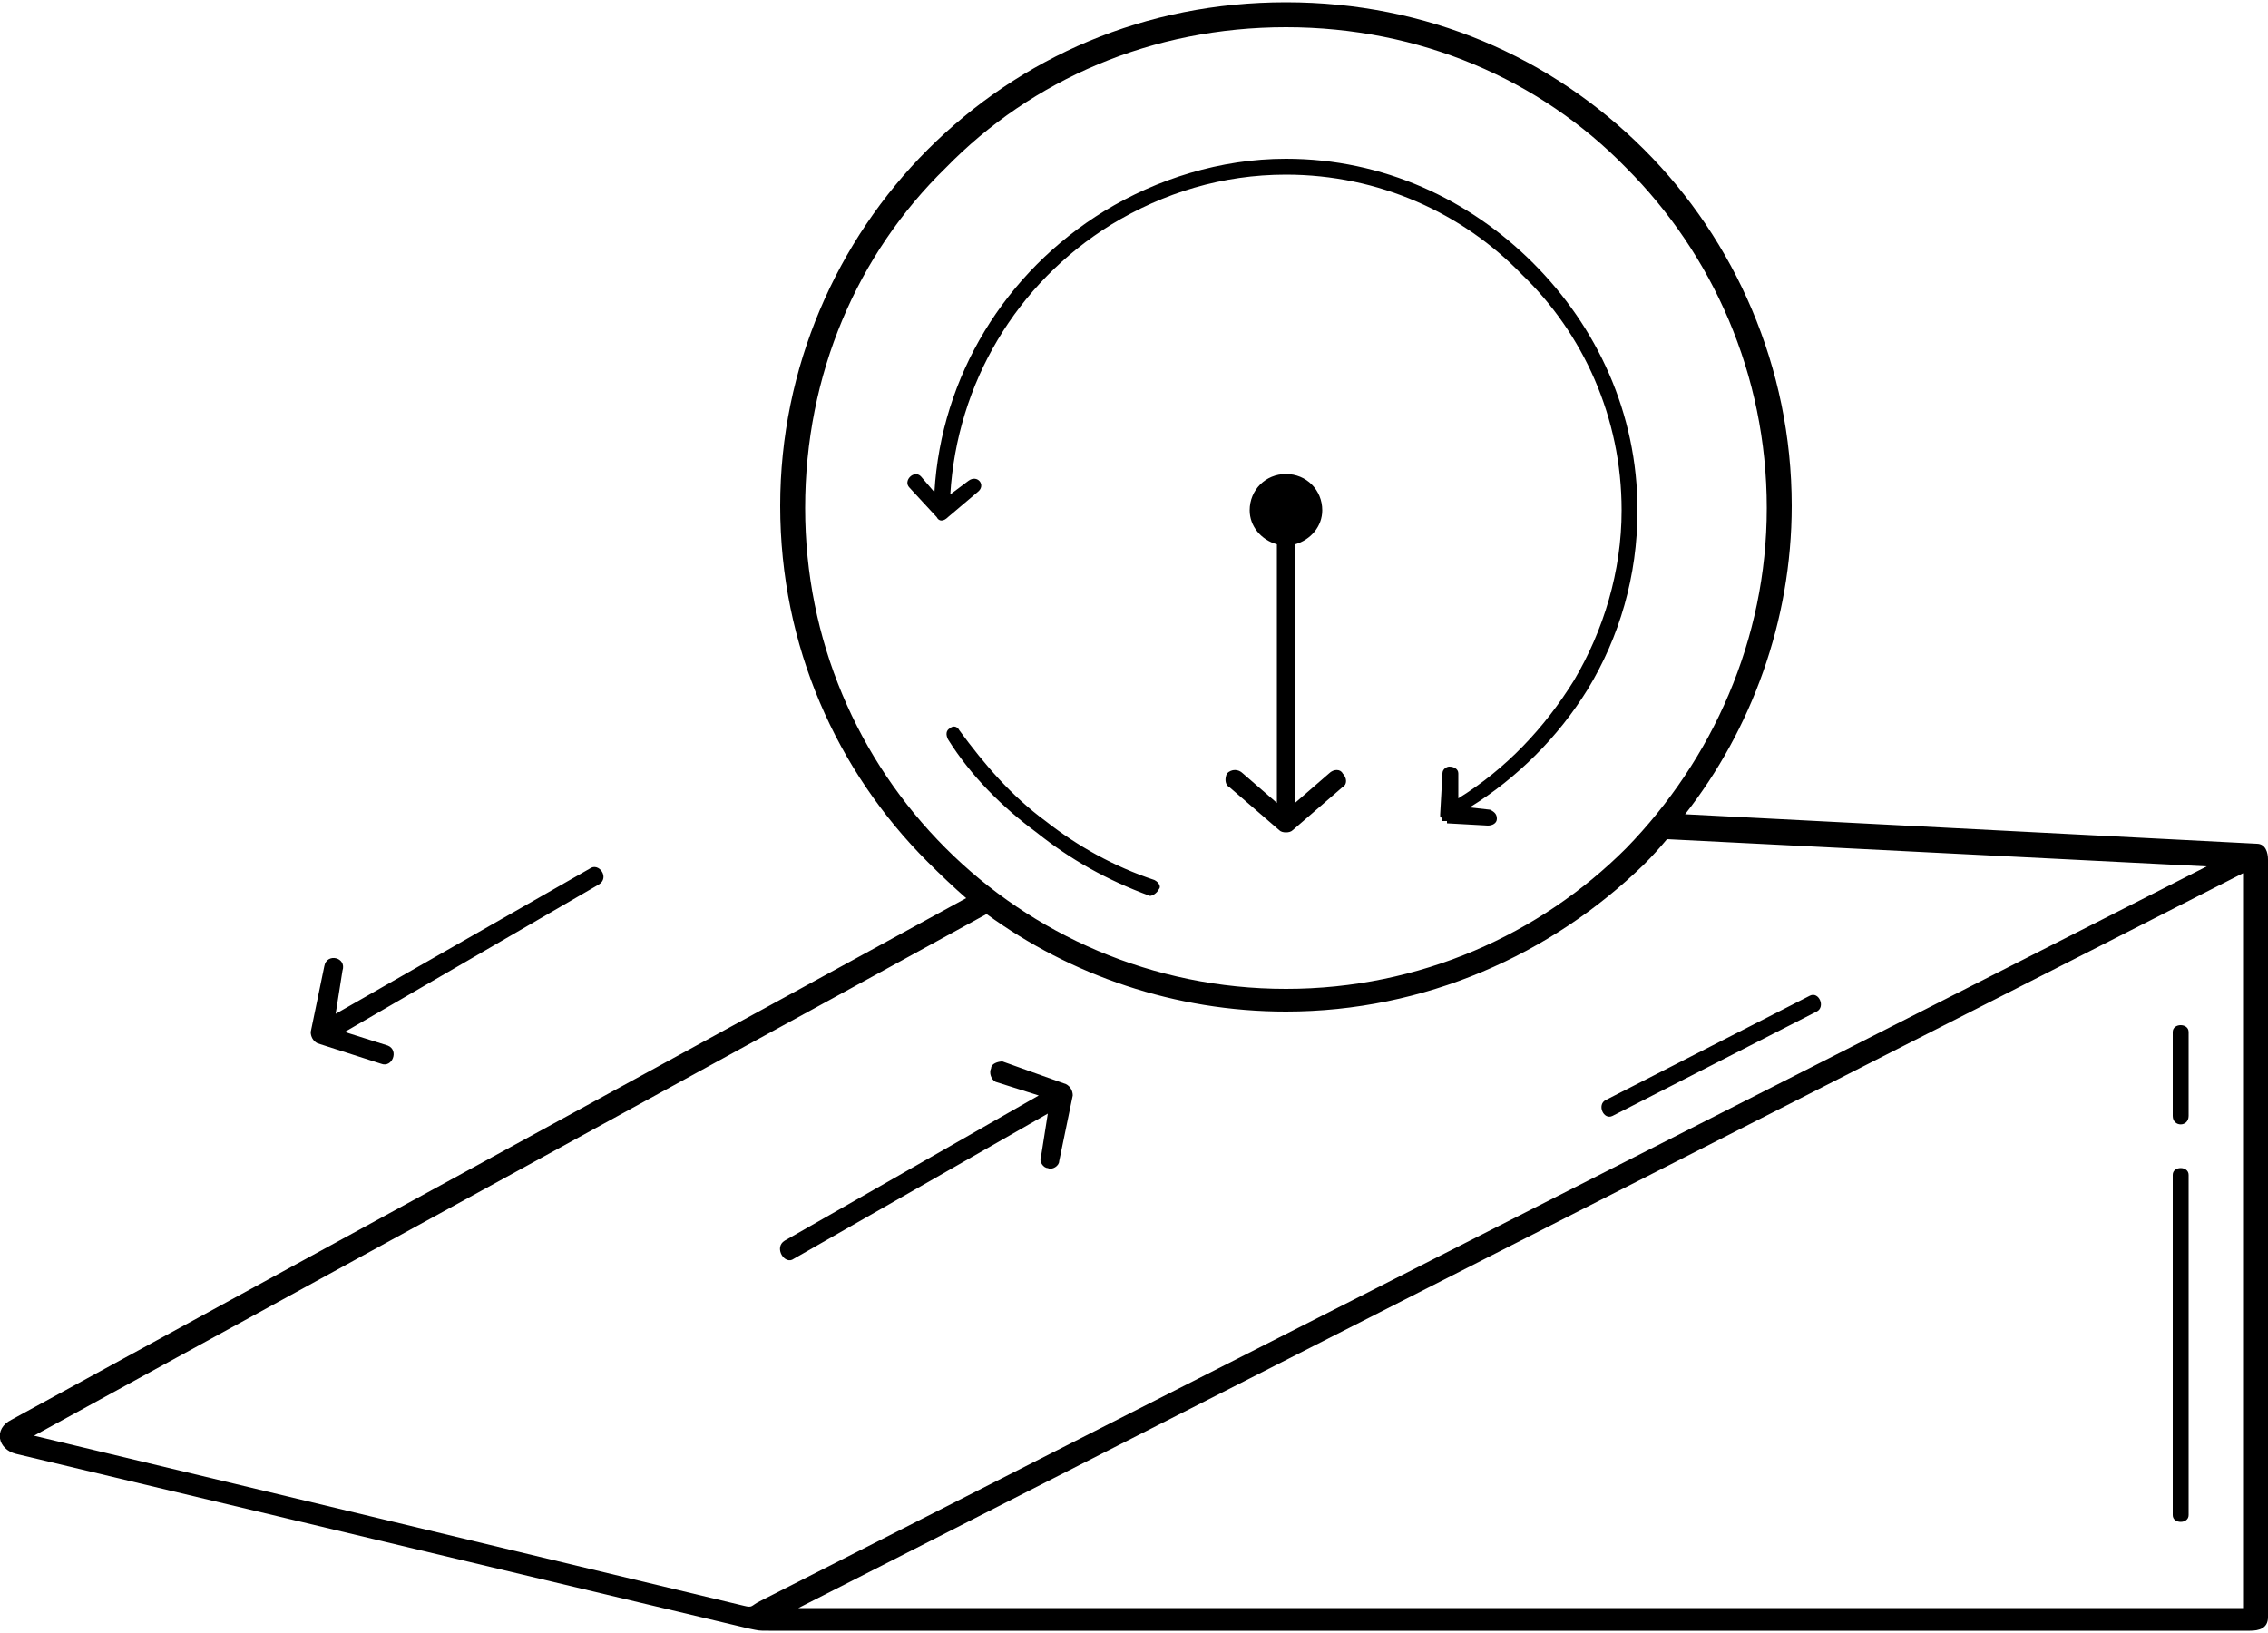 <?xml version="1.0" encoding="UTF-8"?>
<svg xmlns="http://www.w3.org/2000/svg" version="1.2" viewBox="0 0 100 72" width="100" height="72">
  <style></style>
  <path fill-rule="evenodd" d="m40.9 6.6c4.1-4.1 9.6-6.5 15.8-6.5 6.2 0 11.7 2.4 15.8 6.5 4 4 6.5 9.6 6.5 15.7 0 5.1-1.8 9.9-4.7 13.6l25.2 1.3c0.4 0 0.5 0.4 0.5 0.7v33.4c0 0.5-0.4 0.6-0.8 0.6h-65.3c-0.5 0-0.4 0-0.9-0.1l-32.3-7.7c-0.8-0.2-1-1.1-0.2-1.5l42.1-23q-0.8-0.7-1.7-1.6c-4-4-6.5-9.5-6.5-15.7 0-6.1 2.5-11.7 6.5-15.7zm-5.7 64.3h63.7v-32.4zm38.3-33.9q-0.5 0.6-1 1.1c-4.1 4-9.7 6.5-15.8 6.5-4.9 0-9.5-1.6-13.2-4.3l-42 23 31.3 7.5c0.4 0.1 0.3 0 0.7-0.2l63.8-32.4c0 0-23.8-1.2-23.8-1.2zm-56.4 9.1c0.5 0.2 0.2 1-0.3 0.8l-2.8-0.9c-0.2-0.1-0.3-0.3-0.3-0.5l0.6-2.9c0.1-0.6 1-0.4 0.8 0.2l-0.3 1.9 11.2-6.4c0.4-0.3 0.9 0.4 0.4 0.7l-11.2 6.5c0 0 1.9 0.6 1.9 0.6zm39.6-44.9c-5.9 0-11.2 2.3-15 6.2-3.9 3.8-6.2 9.1-6.2 15 0 5.8 2.3 11.1 6.2 15 3.8 3.8 9.1 6.2 15 6.2 5.9 0 11.2-2.4 15-6.2 3.8-3.9 6.2-9.2 6.2-15 0-5.9-2.4-11.2-6.2-15-3.8-3.9-9.1-6.2-15-6.2zm39.8 65.6c0 0.4-0.7 0.4-0.7 0v-15c0-0.4 0.7-0.4 0.7 0zm0-17.6c0 0.5-0.7 0.5-0.7 0v-3.7c0-0.4 0.7-0.4 0.7 0zm-37.9-15.1c0.2-0.2 0.5-0.2 0.6 0 0.2 0.2 0.2 0.5 0 0.6l-2.2 1.9q-0.1 0.1-0.3 0.1-0.2 0-0.3-0.1l-2.2-1.9c-0.2-0.1-0.2-0.4-0.1-0.6 0.2-0.2 0.5-0.2 0.7 0l1.5 1.3v-11.4c-0.7-0.2-1.2-0.8-1.2-1.5 0-0.9 0.7-1.6 1.6-1.6 0.9 0 1.6 0.7 1.6 1.6 0 0.7-0.5 1.3-1.2 1.5v11.4c0 0 1.5-1.3 1.5-1.3zm-16.8-1.5c-0.1-0.2-0.1-0.4 0.1-0.5 0.1-0.1 0.3-0.1 0.4 0.1 1.1 1.5 2.3 2.9 3.8 4 1.4 1.1 3 2 4.8 2.6 0.2 0.1 0.3 0.3 0.2 0.4-0.1 0.2-0.3 0.3-0.4 0.3-1.9-0.7-3.5-1.6-5-2.8-1.5-1.1-2.9-2.5-3.9-4.1zm23.9 3.1c0.2 0.1 0.3 0.2 0.3 0.4 0 0.2-0.2 0.3-0.4 0.3l-1.8-0.1v-0.1h-0.1q0 0-0.1 0 0 0 0 0 0 0 0 0v-0.1l-0.1-0.1q0 0 0 0 0 0 0 0 0-0.1 0-0.1l0.1-1.8c0-0.2 0.2-0.3 0.3-0.3 0.2 0 0.4 0.1 0.4 0.3v1.1c2.1-1.3 3.8-3.1 5.1-5.2 1.3-2.2 2.1-4.8 2.1-7.5 0-4.1-1.7-7.8-4.4-10.4-2.6-2.7-6.3-4.4-10.4-4.4-2.8 0-5.4 0.8-7.7 2.2-4.2 2.6-6.8 7-7.1 11.9l0.8-0.6c0.4-0.3 0.8 0.2 0.4 0.5l-1.3 1.1c-0.2 0.2-0.4 0.2-0.5 0l-1.2-1.3c-0.3-0.3 0.2-0.8 0.5-0.5l0.6 0.7c0.3-5.1 3.1-9.7 7.5-12.4 2.3-1.4 5.1-2.3 8-2.3 4.3 0 8.1 1.8 10.9 4.6 2.8 2.8 4.6 6.6 4.6 10.9 0 2.9-0.8 5.6-2.2 7.9-1.3 2.1-3.1 3.9-5.2 5.2l0.9 0.1zm14.1 8.2c0.4-0.2 0.7 0.5 0.3 0.7l-9 4.6c-0.4 0.2-0.7-0.5-0.3-0.7zm-35.9 3.8c-0.2-0.1-0.3-0.4-0.2-0.6 0-0.2 0.3-0.3 0.5-0.3l2.8 1c0.2 0.1 0.3 0.3 0.3 0.5l-0.6 2.9c0 0.2-0.3 0.4-0.5 0.3-0.2 0-0.4-0.3-0.3-0.5l0.3-1.9-11.2 6.4c-0.4 0.3-0.9-0.5-0.4-0.8l11.2-6.4c0 0-1.9-0.6-1.9-0.6z"></path>
</svg>
